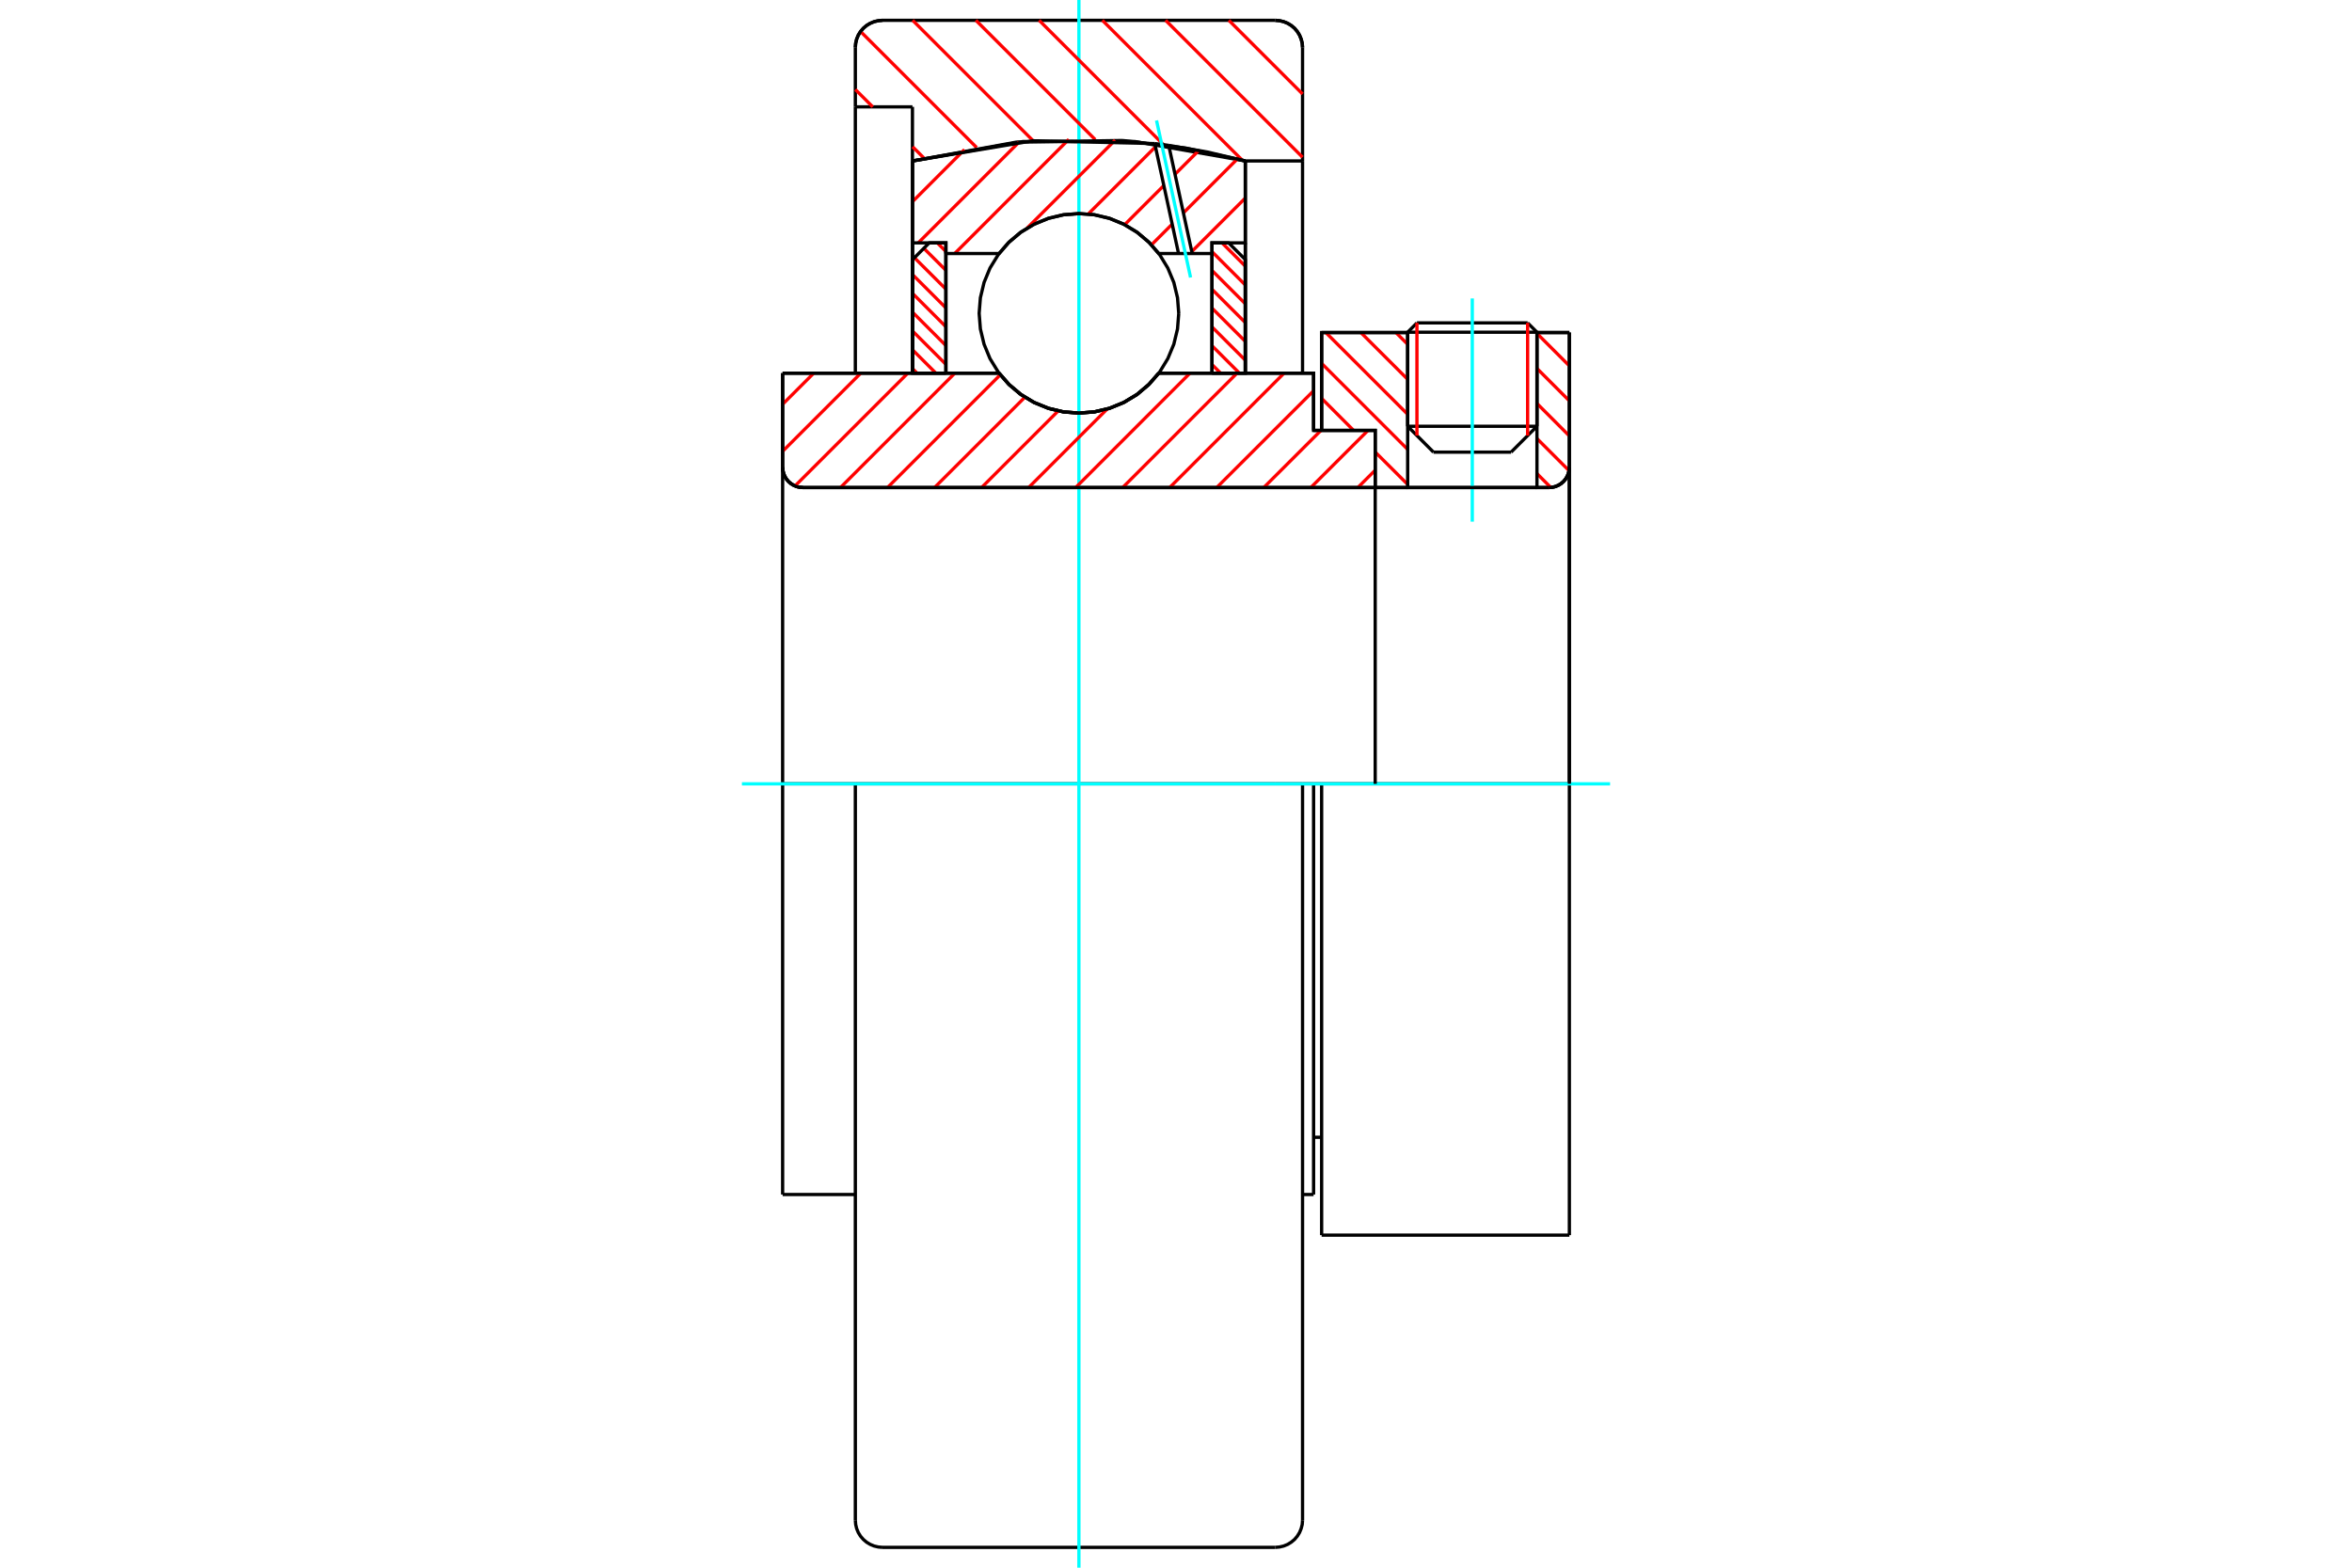 <?xml version="1.0" standalone="no"?>
<!DOCTYPE svg PUBLIC "-//W3C//DTD SVG 1.1//EN"
	"http://www.w3.org/Graphics/SVG/1.1/DTD/svg11.dtd">
<svg xmlns="http://www.w3.org/2000/svg" height="100%" width="100%" viewBox="0 0 36000 24000">
	<rect x="-1800" y="-1200" width="39600" height="26400" style="fill:#FFF"/>
	<g style="fill:none; fill-rule:evenodd" transform="matrix(1 0 0 1 0 0)">
		<g style="fill:none; stroke:#000; stroke-width:50; shape-rendering:geometricPrecision">
			<line x1="20229" y1="12000" x2="20106" y2="12000"/>
			<line x1="20106" y1="6589" x2="20229" y2="6589"/>
			<line x1="20106" y1="18287" x2="20106" y2="12000"/>
			<line x1="20106" y1="5713" x2="20106" y2="6589"/>
			<line x1="13092" y1="12000" x2="11979" y2="12000"/>
			<line x1="20106" y1="12000" x2="19937" y2="12000"/>
			<line x1="11979" y1="18287" x2="11979" y2="12000"/>
			<line x1="11979" y1="5713" x2="15292" y2="5713"/>
			<line x1="17736" y1="5713" x2="20106" y2="5713"/>
			<polyline points="15292,5713 15448,5890 15629,6042 15831,6163 16050,6252 16279,6306 16514,6324 16749,6306 16979,6252 17197,6163 17399,6042 17580,5890 17736,5713"/>
			<polyline points="11979,7153 11983,7201 11994,7249 12013,7294 12039,7336 12070,7373 12108,7405 12149,7430 12194,7449 12242,7460 12291,7464"/>
			<line x1="11979" y1="7153" x2="11979" y2="12000"/>
			<line x1="11979" y1="7153" x2="11979" y2="5713"/>
			<line x1="23525" y1="6526" x2="23525" y2="5091"/>
			<line x1="23129" y1="6922" x2="23525" y2="6526"/>
			<line x1="21546" y1="6526" x2="21941" y2="6922"/>
			<line x1="21546" y1="5091" x2="21546" y2="6526"/>
			<line x1="21546" y1="5091" x2="20229" y2="5091"/>
			<line x1="20229" y1="6589" x2="20229" y2="5091"/>
			<line x1="23709" y1="7464" x2="12291" y2="7464"/>
			<polyline points="23709,7464 23758,7460 23806,7449 23851,7430 23892,7405 23930,7373 23961,7336 23987,7294 24006,7249 24017,7201 24021,7153"/>
			<line x1="24021" y1="5091" x2="24021" y2="7153"/>
			<line x1="24021" y1="5091" x2="23525" y2="5091"/>
			<polyline points="24021,18909 24021,12000 20229,12000"/>
			<line x1="20229" y1="18909" x2="20229" y2="12000"/>
			<line x1="24021" y1="7153" x2="24021" y2="12000"/>
			<line x1="21546" y1="6526" x2="23525" y2="6526"/>
			<line x1="23525" y1="5086" x2="21546" y2="5086"/>
			<line x1="21688" y1="4943" x2="23382" y2="4943"/>
			<line x1="23129" y1="6922" x2="21941" y2="6922"/>
			<line x1="20106" y1="17411" x2="20229" y2="17411"/>
			<line x1="19937" y1="18287" x2="20106" y2="18287"/>
			<line x1="11979" y1="18287" x2="13092" y2="18287"/>
			<polyline points="11979,7153 11983,7201 11994,7249 12013,7294 12039,7336 12070,7373 12108,7405 12149,7430 12194,7449 12242,7460 12291,7464"/>
			<line x1="20229" y1="18909" x2="24021" y2="18909"/>
			<polyline points="23709,7464 23758,7460 23806,7449 23851,7430 23892,7405 23930,7373 23961,7336 23987,7294 24006,7249 24017,7201 24021,7153"/>
			<line x1="21546" y1="5086" x2="21546" y2="5091"/>
			<line x1="23525" y1="5091" x2="23525" y2="5086"/>
			<line x1="21688" y1="4943" x2="21546" y2="5086"/>
			<line x1="23525" y1="5086" x2="23382" y2="4943"/>
			<line x1="13507" y1="12000" x2="13092" y2="12000"/>
			<line x1="19521" y1="12000" x2="13507" y2="12000"/>
			<line x1="19937" y1="12000" x2="19521" y2="12000"/>
			<line x1="13966" y1="1636" x2="13092" y2="1636"/>
			<line x1="13966" y1="2464" x2="13966" y2="1636"/>
			<polyline points="19062,2464 17372,2167 15656,2167 13966,2464"/>
			<line x1="19937" y1="2464" x2="19062" y2="2464"/>
			<line x1="19937" y1="727" x2="19937" y2="2464"/>
			<polyline points="19937,727 19932,662 19916,599 19891,538 19857,483 19815,433 19765,391 19710,357 19649,332 19586,317 19521,311"/>
			<line x1="13507" y1="311" x2="19521" y2="311"/>
			<polyline points="13507,311 13442,317 13379,332 13319,357 13263,391 13214,433 13171,483 13137,538 13112,599 13097,662 13092,727"/>
			<line x1="13092" y1="1636" x2="13092" y2="727"/>
			<line x1="19937" y1="12000" x2="19937" y2="23273"/>
			<line x1="19937" y1="2464" x2="19937" y2="5713"/>
			<line x1="13092" y1="12000" x2="13092" y2="23273"/>
			<line x1="13092" y1="5713" x2="13092" y2="1636"/>
			<line x1="19062" y1="2464" x2="19062" y2="5713"/>
			<line x1="13966" y1="5713" x2="13966" y2="2464"/>
			<polyline points="19521,23689 19586,23683 19649,23668 19710,23643 19765,23609 19815,23567 19857,23517 19891,23462 19916,23401 19932,23338 19937,23273"/>
			<line x1="13507" y1="23689" x2="19521" y2="23689"/>
			<polyline points="13092,23273 13097,23338 13112,23401 13137,23462 13171,23517 13214,23567 13263,23609 13319,23643 13379,23668 13442,23683 13507,23689"/>
		</g>
		<g style="fill:none; stroke:#0FF; stroke-width:50; shape-rendering:geometricPrecision">
			<line x1="22535" y1="7986" x2="22535" y2="4569"/>
			<line x1="16514" y1="24000" x2="16514" y2="0"/>
			<line x1="11356" y1="12000" x2="24644" y2="12000"/>
		</g>
		<g style="fill:none; stroke:#F00; stroke-width:50; shape-rendering:geometricPrecision">
			<line x1="18809" y1="311" x2="19937" y2="1439"/>
			<line x1="17841" y1="311" x2="19937" y2="2407"/>
			<line x1="16873" y1="311" x2="19015" y2="2453"/>
			<line x1="15905" y1="311" x2="17810" y2="2216"/>
			<line x1="14937" y1="311" x2="16763" y2="2137"/>
			<line x1="13969" y1="311" x2="15815" y2="2157"/>
			<line x1="13172" y1="482" x2="14949" y2="2259"/>
			<line x1="13092" y1="1370" x2="13358" y2="1636"/>
			<line x1="13969" y1="2247" x2="14142" y2="2420"/>
		</g>
		<g style="fill:none; stroke:#000; stroke-width:50; shape-rendering:geometricPrecision">
			<polyline points="13507,311 13442,317 13379,332 13319,357 13263,391 13214,433 13171,483 13137,538 13112,599 13097,662 13092,727"/>
			<polyline points="19937,727 19932,662 19916,599 19891,538 19857,483 19815,433 19765,391 19710,357 19649,332 19586,317 19521,311"/>
			<polyline points="19060,2464 18152,2267 17230,2156 17199,2153 17167,2151 15555,2176 13969,2464"/>
		</g>
		<g style="fill:none; stroke:#F00; stroke-width:50; shape-rendering:geometricPrecision">
			<line x1="23382" y1="4943" x2="23382" y2="6669"/>
			<line x1="21688" y1="6669" x2="21688" y2="4943"/>
			<line x1="13969" y1="5645" x2="14037" y2="5713"/>
			<line x1="13969" y1="5357" x2="14325" y2="5713"/>
			<line x1="13969" y1="5069" x2="14478" y2="5578"/>
			<line x1="13969" y1="4781" x2="14478" y2="5290"/>
			<line x1="13969" y1="4493" x2="14478" y2="5002"/>
			<line x1="13969" y1="4205" x2="14478" y2="4714"/>
			<line x1="13996" y1="3945" x2="14478" y2="4426"/>
			<line x1="14140" y1="3801" x2="14478" y2="4138"/>
			<line x1="14346" y1="3718" x2="14478" y2="3850"/>
		</g>
		<g style="fill:none; stroke:#000; stroke-width:50; shape-rendering:geometricPrecision">
			<polyline points="14478,5713 14478,3718 14223,3718 13969,3973 13969,5713 14478,5713"/>
		</g>
		<g style="fill:none; stroke:#F00; stroke-width:50; shape-rendering:geometricPrecision">
			<line x1="18704" y1="3718" x2="19060" y2="4074"/>
			<line x1="18551" y1="3853" x2="19060" y2="4362"/>
			<line x1="18551" y1="4141" x2="19060" y2="4650"/>
			<line x1="18551" y1="4429" x2="19060" y2="4938"/>
			<line x1="18551" y1="4717" x2="19060" y2="5226"/>
			<line x1="18551" y1="5005" x2="19060" y2="5514"/>
			<line x1="18551" y1="5293" x2="18971" y2="5713"/>
			<line x1="18551" y1="5581" x2="18683" y2="5713"/>
		</g>
		<g style="fill:none; stroke:#000; stroke-width:50; shape-rendering:geometricPrecision">
			<polyline points="18551,5713 18551,3718 18805,3718 19060,3973 19060,5713 18551,5713"/>
			<polyline points="18042,4797 18023,4558 17967,4325 17875,4104 17750,3899 17594,3717 17412,3561 17208,3436 16986,3344 16753,3288 16514,3270 16275,3288 16042,3344 15821,3436 15617,3561 15434,3717 15279,3899 15153,4104 15062,4325 15006,4558 14987,4797 15006,5036 15062,5269 15153,5490 15279,5695 15434,5877 15617,6033 15821,6158 16042,6249 16275,6305 16514,6324 16753,6305 16986,6249 17208,6158 17412,6033 17594,5877 17750,5695 17875,5490 17967,5269 18023,5036 18042,4797"/>
		</g>
		<g style="fill:none; stroke:#F00; stroke-width:50; shape-rendering:geometricPrecision">
			<line x1="23525" y1="5105" x2="24021" y2="5601"/>
			<line x1="23525" y1="5641" x2="24021" y2="6137"/>
			<line x1="23525" y1="6177" x2="24021" y2="6674"/>
			<line x1="23525" y1="6714" x2="24016" y2="7205"/>
			<line x1="21366" y1="5091" x2="21546" y2="5271"/>
			<line x1="23525" y1="7250" x2="23737" y2="7463"/>
			<line x1="20829" y1="5091" x2="21546" y2="5807"/>
			<line x1="20293" y1="5091" x2="21546" y2="6343"/>
			<line x1="20229" y1="5563" x2="21546" y2="6880"/>
			<line x1="20229" y1="6099" x2="20718" y2="6589"/>
			<line x1="21049" y1="6920" x2="21546" y2="7416"/>
			<line x1="21049" y1="7456" x2="21057" y2="7464"/>
		</g>
		<g style="fill:none; stroke:#000; stroke-width:50; shape-rendering:geometricPrecision">
			<line x1="24021" y1="12000" x2="24021" y2="5091"/>
			<polyline points="23709,7464 23758,7460 23806,7449 23851,7430 23892,7405 23930,7373 23961,7336 23987,7294 24006,7249 24017,7201 24021,7153"/>
			<polyline points="23709,7464 23525,7464 23525,5091"/>
			<polyline points="23525,7464 21546,7464 21546,5091"/>
			<polyline points="21546,7464 21049,7464 21049,12000"/>
			<polyline points="21049,7464 21049,6589 20229,6589 20229,5091 21546,5091"/>
			<line x1="23525" y1="5091" x2="24021" y2="5091"/>
		</g>
		<g style="fill:none; stroke:#F00; stroke-width:50; shape-rendering:geometricPrecision">
			<line x1="19060" y1="3033" x2="18241" y2="3852"/>
			<line x1="18938" y1="2435" x2="18113" y2="3260"/>
			<line x1="17942" y1="3431" x2="17624" y2="3749"/>
			<line x1="18349" y1="2304" x2="17985" y2="2668"/>
			<line x1="17814" y1="2840" x2="17214" y2="3440"/>
			<line x1="17685" y1="2248" x2="16656" y2="3277"/>
			<line x1="17068" y1="2146" x2="15720" y2="3493"/>
			<line x1="16360" y1="2133" x2="14613" y2="3881"/>
			<line x1="15596" y1="2177" x2="14055" y2="3718"/>
			<line x1="14763" y1="2290" x2="13969" y2="3085"/>
		</g>
		<g style="fill:none; stroke:#000; stroke-width:50; shape-rendering:geometricPrecision">
			<polyline points="13969,5713 13969,3718 13969,2464"/>
			<polyline points="17675,2198 15809,2155 13969,2464"/>
			<polyline points="17889,2226 17782,2211 17675,2198"/>
			<polyline points="19060,2464 18478,2327 17889,2226"/>
			<polyline points="19060,2464 19060,3718 18551,3718 18551,3881 18551,5713"/>
			<polyline points="18551,3881 18248,3881 18039,3881 17736,3881 17580,3703 17399,3552 17197,3431 16979,3342 16749,3288 16514,3270 16279,3288 16050,3342 15831,3431 15629,3552 15448,3703 15292,3881 14478,3881 14478,5713"/>
			<polyline points="14478,3881 14478,3718 13969,3718"/>
			<line x1="19060" y1="3718" x2="19060" y2="5713"/>
		</g>
		<g style="fill:none; stroke:#0FF; stroke-width:50; shape-rendering:geometricPrecision">
			<line x1="18223" y1="4248" x2="17702" y2="1844"/>
		</g>
		<g style="fill:none; stroke:#000; stroke-width:50; shape-rendering:geometricPrecision">
			<line x1="18039" y1="3881" x2="17675" y2="2198"/>
			<line x1="18248" y1="3881" x2="17889" y2="2226"/>
		</g>
		<g style="fill:none; stroke:#F00; stroke-width:50; shape-rendering:geometricPrecision">
			<line x1="21049" y1="7198" x2="20783" y2="7464"/>
			<line x1="20939" y1="6589" x2="20063" y2="7464"/>
			<line x1="20219" y1="6589" x2="19343" y2="7464"/>
			<line x1="20106" y1="5982" x2="18623" y2="7464"/>
			<line x1="19654" y1="5713" x2="17903" y2="7464"/>
			<line x1="18934" y1="5713" x2="17183" y2="7464"/>
			<line x1="18214" y1="5713" x2="16464" y2="7464"/>
			<line x1="16947" y1="6261" x2="15744" y2="7464"/>
			<line x1="16198" y1="6290" x2="15024" y2="7464"/>
			<line x1="15688" y1="6080" x2="14304" y2="7464"/>
			<line x1="15311" y1="5737" x2="13584" y2="7464"/>
			<line x1="14615" y1="5713" x2="12864" y2="7464"/>
			<line x1="13895" y1="5713" x2="12169" y2="7439"/>
			<line x1="13175" y1="5713" x2="11979" y2="6909"/>
			<line x1="12455" y1="5713" x2="11979" y2="6189"/>
		</g>
		<g style="fill:none; stroke:#000; stroke-width:50; shape-rendering:geometricPrecision">
			<polyline points="11979,5713 11979,7153 11983,7201 11994,7249 12013,7294 12039,7336 12070,7373 12108,7405 12149,7430 12194,7449 12242,7460 12291,7464 21049,7464 21049,6589 20106,6589 20106,5713 17736,5713"/>
			<polyline points="15292,5713 15448,5890 15629,6042 15831,6163 16050,6252 16279,6306 16514,6324 16749,6306 16979,6252 17197,6163 17399,6042 17580,5890 17736,5713"/>
			<polyline points="15292,5713 12488,5713 11979,5713"/>
		</g>
	</g>
</svg>
